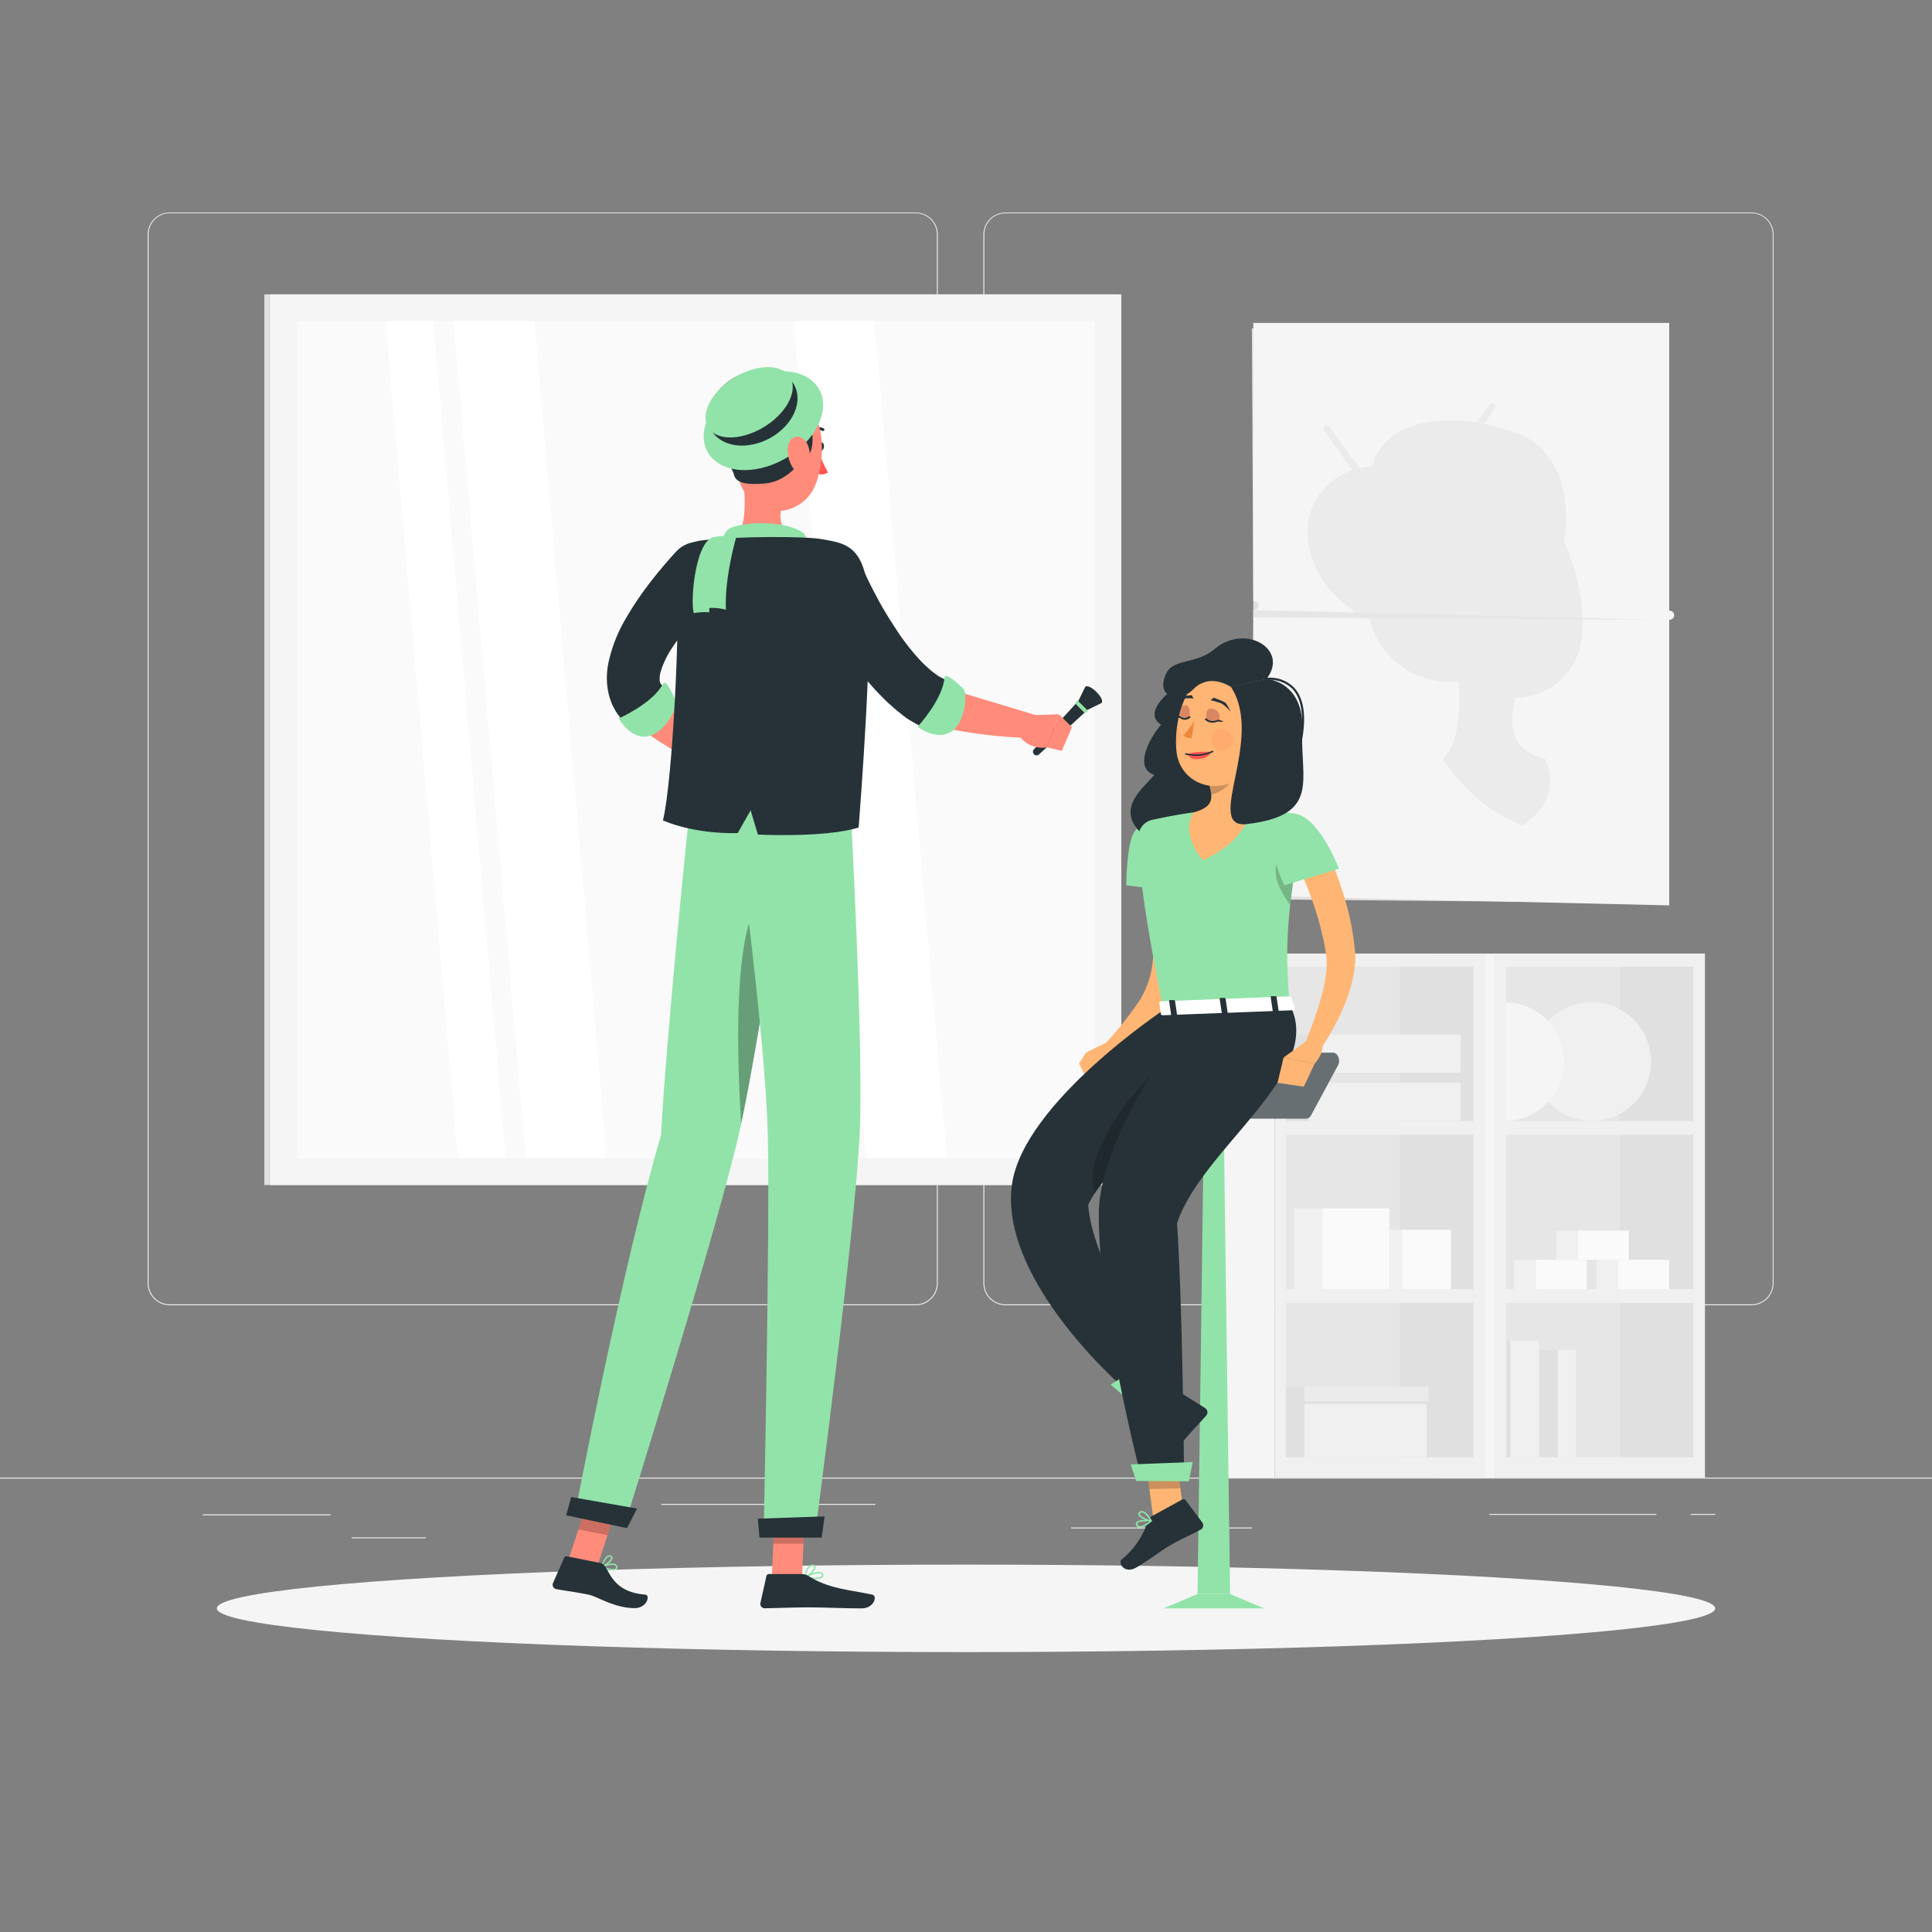 <svg xmlns="http://www.w3.org/2000/svg" viewBox="0 0 500 500"><rect x="0" y="0" width="500" height="500" fill="#808080" stroke="none"/><g id="freepik--background-complete--inject-1"><rect y="382.4" width="500" height="0.25" style="fill:#ebebeb"></rect><rect x="52.46" y="391.92" width="33.12" height="0.25" style="fill:#ebebeb"></rect><rect x="171.14" y="389.21" width="55.42" height="0.25" style="fill:#ebebeb"></rect><rect x="91" y="397.86" width="19.19" height="0.25" style="fill:#ebebeb"></rect><rect x="385.46" y="391.8" width="43.19" height="0.25" style="fill:#ebebeb"></rect><rect x="437.56" y="391.8" width="6.33" height="0.25" style="fill:#ebebeb"></rect><rect x="277.21" y="395.31" width="46.84" height="0.25" style="fill:#ebebeb"></rect><path d="M237,337.8H43.91a5.71,5.71,0,0,1-5.7-5.71V60.66A5.71,5.71,0,0,1,43.91,55H237a5.71,5.71,0,0,1,5.71,5.71V332.09A5.71,5.71,0,0,1,237,337.8ZM43.91,55.2a5.46,5.46,0,0,0-5.45,5.46V332.09a5.46,5.46,0,0,0,5.45,5.46H237a5.47,5.47,0,0,0,5.46-5.46V60.66A5.47,5.47,0,0,0,237,55.2Z" style="fill:#ebebeb"></path><path d="M453.31,337.8H260.21a5.72,5.72,0,0,1-5.71-5.71V60.66A5.72,5.72,0,0,1,260.21,55h193.1A5.71,5.71,0,0,1,459,60.66V332.09A5.71,5.71,0,0,1,453.31,337.8ZM260.21,55.2a5.47,5.47,0,0,0-5.46,5.46V332.09a5.47,5.47,0,0,0,5.46,5.46h193.1a5.47,5.47,0,0,0,5.46-5.46V60.66a5.47,5.47,0,0,0-5.46-5.46Z" style="fill:#ebebeb"></path><rect x="346.21" y="287.37" width="135.61" height="54.43" transform="translate(728.61 -99.43) rotate(90)" style="fill:#f0f0f0"></rect><rect x="394.06" y="245.92" width="39.92" height="48.46" transform="translate(684.16 -143.87) rotate(90)" style="fill:#e6e6e6"></rect><rect x="394.06" y="289.42" width="39.92" height="48.46" transform="translate(727.67 -100.37) rotate(90)" style="fill:#e6e6e6"></rect><rect x="394.06" y="332.92" width="39.92" height="48.46" transform="translate(771.17 -56.87) rotate(90)" style="fill:#e6e6e6"></rect><rect x="408.76" y="260.62" width="39.92" height="19.06" transform="translate(698.86 -158.57) rotate(90)" style="fill:#e0e0e0"></rect><circle cx="411.94" cy="274.75" r="15.36" style="fill:#f0f0f0"></circle><path d="M389.79,259.38v30.73a15.37,15.37,0,0,0,0-30.73Z" style="fill:#f5f5f5"></path><rect x="408.76" y="304.12" width="39.92" height="19.06" transform="translate(742.37 -115.07) rotate(90)" style="fill:#e0e0e0"></rect><rect x="397.45" y="326.05" width="13.2" height="7.56" style="fill:#fafafa"></rect><rect x="391.88" y="326.05" width="5.57" height="7.56" transform="translate(789.33 659.66) rotate(180)" style="fill:#f0f0f0"></rect><rect x="418.78" y="326.05" width="13.2" height="7.56" style="fill:#fafafa"></rect><rect x="413.21" y="326.05" width="5.57" height="7.56" transform="translate(831.99 659.66) rotate(180)" style="fill:#f0f0f0"></rect><rect x="408.35" y="318.48" width="13.2" height="7.56" style="fill:#fafafa"></rect><rect x="402.78" y="318.48" width="5.57" height="7.56" transform="translate(811.13 644.53) rotate(180)" style="fill:#f0f0f0"></rect><rect x="408.76" y="347.62" width="39.92" height="19.06" transform="translate(785.87 -71.56) rotate(90)" style="fill:#e0e0e0"></rect><rect x="311.61" y="307.2" width="135.61" height="14.78" transform="translate(694 -64.82) rotate(90)" style="fill:#f5f5f5"></rect><rect x="390.89" y="346.94" width="7.46" height="30.18" style="fill:#f0f0f0"></rect><rect x="389.79" y="346.94" width="1.1" height="30.18" transform="translate(780.68 724.05) rotate(180)" style="fill:#e0e0e0"></rect><rect x="403.2" y="349.33" width="4.66" height="27.79" style="fill:#f0f0f0"></rect><rect x="398.35" y="349.33" width="4.84" height="27.79" transform="translate(801.55 726.44) rotate(180)" style="fill:#e0e0e0"></rect><rect x="289.27" y="287.37" width="135.61" height="54.43" transform="translate(671.67 -42.49) rotate(90)" style="fill:#f0f0f0"></rect><rect x="337.12" y="245.92" width="39.92" height="48.46" transform="translate(627.23 -86.94) rotate(90)" style="fill:#e6e6e6"></rect><rect x="337.12" y="289.42" width="39.92" height="48.46" transform="translate(670.73 -43.43) rotate(90)" style="fill:#e6e6e6"></rect><rect x="337.12" y="332.92" width="39.92" height="48.46" transform="translate(714.23 0.07) rotate(90)" style="fill:#e6e6e6"></rect><rect x="351.82" y="260.62" width="39.92" height="19.06" transform="translate(641.92 -101.63) rotate(90)" style="fill:#e0e0e0"></rect><rect x="351.82" y="304.12" width="39.92" height="19.06" transform="translate(685.43 -58.13) rotate(90)" style="fill:#e0e0e0"></rect><rect x="362.85" y="318.28" width="12.69" height="15.33" style="fill:#fafafa"></rect><rect x="357.49" y="318.28" width="5.36" height="15.33" transform="translate(720.33 651.89) rotate(180)" style="fill:#f0f0f0"></rect><rect x="342.24" y="312.71" width="17.3" height="20.9" style="fill:#fafafa"></rect><rect x="334.94" y="312.71" width="7.3" height="20.9" transform="translate(677.18 646.32) rotate(180)" style="fill:#f0f0f0"></rect><rect x="351.82" y="347.62" width="39.92" height="19.06" transform="translate(728.93 -14.63) rotate(90)" style="fill:#e0e0e0"></rect><rect x="254.67" y="307.2" width="135.61" height="14.78" transform="translate(637.07 -7.88) rotate(90)" style="fill:#f5f5f5"></rect><rect x="337.54" y="361.5" width="31.66" height="15.61" style="fill:#f0f0f0"></rect><rect x="337.54" y="361.5" width="31.66" height="1.88" style="fill:#e0e0e0"></rect><rect x="332.85" y="361.5" width="4.68" height="15.61" transform="translate(670.39 738.62) rotate(180)" style="fill:#e0e0e0"></rect><rect x="337.54" y="358.92" width="32.14" height="3.71" style="fill:#ebebeb"></rect><rect x="332.85" y="358.92" width="4.68" height="3.71" transform="translate(670.39 721.55) rotate(180)" style="fill:#e0e0e0"></rect><rect x="338.67" y="280.24" width="39.35" height="9.86" style="fill:#f0f0f0"></rect><rect x="332.85" y="280.24" width="5.82" height="9.86" transform="translate(671.53 570.35) rotate(180)" style="fill:#e0e0e0"></rect><rect x="338.67" y="267.74" width="39.35" height="9.86" style="fill:#f0f0f0"></rect><rect x="332.85" y="267.74" width="5.82" height="9.86" transform="translate(671.53 545.34) rotate(180)" style="fill:#e0e0e0"></rect><rect x="68.42" y="76.17" width="220.24" height="230.5" transform="translate(357.07 382.85) rotate(180)" style="fill:#e0e0e0"></rect><rect x="69.95" y="76.17" width="220.24" height="230.5" transform="translate(360.14 382.85) rotate(180)" style="fill:#f5f5f5"></rect><rect x="71.72" y="88.21" width="216.7" height="206.43" transform="translate(371.49 11.36) rotate(90)" style="fill:#fafafa"></rect><polygon points="157.05 299.77 138.32 83.08 117.32 83.08 136.04 299.77 157.05 299.77" style="fill:#fff"></polygon><polygon points="245.05 299.77 226.32 83.08 205.32 83.08 224.04 299.77 245.05 299.77" style="fill:#fff"></polygon><polygon points="130.87 299.77 112.14 83.08 99.75 83.08 118.48 299.77 130.87 299.77" style="fill:#fff"></polygon><polygon points="323.77 232.73 428.55 233.69 332.44 86.33 323.98 84.97 324.35 155.57 323.77 232.73" style="fill:#e0e0e0"></polygon><path d="M324.35,155.57v-72H432v74.48a1.17,1.17,0,1,1,0,2.33v73.93l-107.6-2.49V157.9a1.17,1.17,0,1,0,0-2.33Z" style="fill:#f5f5f5"></path><path d="M340.88,128.8a17.22,17.22,0,0,1,9.14-7.11l-7.34-10.23a.86.86,0,1,1,1.4-1l7.69,10.71a23.15,23.15,0,0,1,3.38-.57c.06-.23.11-.46.19-.7,3.16-9.71,14.9-12.41,26.83-10.56l3.34-4.66a.87.87,0,0,1,1.21-.2.87.87,0,0,1,.2,1.21l-2.86,4a51,51,0,0,1,9.42,2.8c10.49,4.25,13.22,17.47,11.23,27.72a49.51,49.51,0,0,1,4.76,23.74,17.41,17.41,0,0,1-17.24,16.64c-1.61,6.55-1.79,13.49,7.61,15.74,0,0,5.43,10.16-5.93,17.27a43.15,43.15,0,0,1-20.45-17.27c4.05-3.87,4.56-12.34,4-20A21.3,21.3,0,0,1,354.6,160.8c0-.11-.05-.21-.08-.32a29.69,29.69,0,0,1-3.17-1.72C339.76,151.56,335.07,138.15,340.88,128.8Z" style="fill:#ebebeb"></path><polygon points="429.39 160.38 324.36 159.77 324.36 157.9 429.39 160.38" style="fill:#e6e6e6"></polygon></g><g id="freepik--Shadow--inject-1"><ellipse id="freepik--path--inject-1" cx="250" cy="416.24" rx="193.89" ry="11.32" style="fill:#f5f5f5"></ellipse></g><g id="freepik--character-1--inject-1"><path d="M184.44,153c-.81.79-1.75,1.81-2.63,2.73s-1.76,1.93-2.6,2.91c-1.68,2-3.3,4-4.73,6a38.85,38.85,0,0,0-3.66,6.17,12.21,12.21,0,0,0-1.38,5.3c.11,1.35.16,1.64,2.12,3.66,1.69,1.76,3.75,3.52,5.77,5.29l12.59,10.65-3.13,5a130.42,130.42,0,0,1-15-8.09,71.53,71.53,0,0,1-7.25-5.09c-.61-.51-1.21-1-1.86-1.66a13.6,13.6,0,0,1-2-2.37,14.42,14.42,0,0,1-2.28-6.25,19.31,19.31,0,0,1,.29-5.9,29.11,29.11,0,0,1,1.51-5,48.15,48.15,0,0,1,4.49-8.33,75.08,75.08,0,0,1,5.44-7.15c1-1.12,1.95-2.22,3-3.3s2-2.08,3.21-3.2Z" style="fill:#ff8b7b"></path><path d="M185.85,154.47c-.44.35-1.06.89-1.59,1.37s-1.09,1-1.63,1.52c-1.07,1-2.1,2.12-3.11,3.21a56.06,56.06,0,0,0-5.38,6.8,22.78,22.78,0,0,0-3.21,6.65,6.25,6.25,0,0,0-.19,2.21,1.69,1.69,0,0,0,.48,1l.16.17a6.85,6.85,0,0,1-10.13,9.23l-.29-.34c-.44-.56-.87-1.14-1.28-1.72s-.74-1.26-1.08-1.9-.54-1.35-.78-2-.35-1.37-.5-2.06a19.46,19.46,0,0,1,.22-7.44A38.38,38.38,0,0,1,162,160a83.53,83.53,0,0,1,6-8.94c1.06-1.4,2.17-2.76,3.29-4.1q.84-1,1.71-2c.61-.68,1.13-1.29,1.86-2.07l.18-.19a8,8,0,0,1,11.63,11A8.16,8.16,0,0,1,185.85,154.47Z" style="fill:#263238"></path><path d="M185.9,193.89l9.09,3.58-6.22,6.62a7.42,7.42,0,0,1-5.61-6.53Z" style="fill:#ff8b7b"></path><polygon points="196.79 201.87 191.92 206.44 188.77 204.09 194.99 197.47 196.79 201.87" style="fill:#ff8b7b"></polygon><path d="M171.56,177c.82-1.56,2.82,3.26,3.38,4.56s-2.82,8.22-7.34,9-7.45-4.62-7.45-4.62S169,182,171.56,177Z" style="fill:#92E3A9"></path><path d="M211.76,115.46c-.07.62.21,1.17.62,1.21s.79-.42.86-1-.2-1.17-.61-1.21S211.83,114.83,211.76,115.46Z" style="fill:#263238"></path><path d="M211.91,116.62a22.65,22.65,0,0,0,2.4,5.68,3.63,3.63,0,0,1-3.05.23Z" style="fill:#ff5652"></path><path d="M209.85,111.73a.37.37,0,0,1-.2-.17.37.37,0,0,1,.14-.51,3.67,3.67,0,0,1,3.36-.2.36.36,0,0,1,.16.5.37.37,0,0,1-.49.16h0a2.93,2.93,0,0,0-2.67.19A.39.39,0,0,1,209.85,111.73Z" style="fill:#263238"></path><path d="M191.69,120.09c1.12,5.71,2.24,16.17-1.76,20,0,0,1.56,5.79,12.17,5.79,11.67,0,5.58-5.79,5.58-5.79-6.37-1.52-6.2-6.24-5.09-10.68Z" style="fill:#ff8b7b"></path><path d="M187.55,142c-1.05-.78-.53-3.88.94-5,2.5-1.9,14.33-2.68,19.48.95a6.49,6.49,0,0,1,1.25,4.7Z" style="fill:#92E3A9"></path><path d="M157.62,406.28a2.48,2.48,0,0,0,1.94-.14.75.75,0,0,0,.16-.86.84.84,0,0,0-.48-.53c-1.06-.49-3.47.54-3.57.58a.18.18,0,0,0-.11.17.19.19,0,0,0,.1.17A10.5,10.5,0,0,0,157.62,406.28Zm1.25-1.27.21.07a.49.49,0,0,1,.29.31c.1.33,0,.44-.06.48-.41.36-2,.06-3.08-.37A6.14,6.14,0,0,1,158.87,405Z" style="fill:#92E3A9"></path><path d="M155.71,405.68h.09c.87-.28,2.74-1.65,2.75-2.53a.61.61,0,0,0-.48-.59,1,1,0,0,0-.82.08c-1,.54-1.66,2.72-1.69,2.81a.2.2,0,0,0,.05.18A.19.19,0,0,0,155.71,405.68Zm2.16-2.79.08,0c.23.07.23.19.23.23,0,.53-1.23,1.6-2.14,2a4.47,4.47,0,0,1,1.38-2.22A.66.66,0,0,1,157.87,402.89Z" style="fill:#92E3A9"></path><path d="M210.69,408.67c1,0,2-.14,2.3-.59a.71.71,0,0,0,0-.81.92.92,0,0,0-.58-.43c-1.3-.35-4,1.2-4.15,1.27a.2.2,0,0,0-.09.19.21.21,0,0,0,.15.15A13.6,13.6,0,0,0,210.69,408.67Zm1.24-1.52a1.36,1.36,0,0,1,.36.05.52.52,0,0,1,.36.26c.13.22.08.34,0,.4-.37.51-2.34.52-3.79.32A8.19,8.19,0,0,1,211.93,407.15Z" style="fill:#92E3A9"></path><path d="M208.34,408.45h.07c.94-.43,2.81-2.11,2.67-3,0-.2-.18-.46-.69-.51a1.35,1.35,0,0,0-1,.31c-1,.82-1.2,2.92-1.21,3a.21.21,0,0,0,.08.17A.2.2,0,0,0,208.34,408.45Zm1.9-3.16h.11c.33,0,.36.17.36.21.09.53-1.18,1.86-2.14,2.44a4.33,4.33,0,0,1,1-2.41A1,1,0,0,1,210.24,405.29Z" style="fill:#92E3A9"></path><polygon points="199.75 408.27 207.56 408.27 208.34 390.19 200.53 390.19 199.75 408.27" style="fill:#ff8b7b"></polygon><polygon points="146.67 405.05 154.44 405.84 160.19 388.26 152.43 387.46 146.67 405.05" style="fill:#ff8b7b"></polygon><path d="M155.35,404.5l-8.6-1.72a.68.68,0,0,0-.76.4l-2.87,6.5a1.14,1.14,0,0,0,.85,1.58c3,.55,4.51.67,8.29,1.42,2.33.47,6.73,3.5,12,3.5,3.21,0,4.1-3.39,2.73-3.5-7.91-.62-9-5.39-10.52-7.46A1.89,1.89,0,0,0,155.35,404.5Z" style="fill:#263238"></path><path d="M207.51,407.36H199a.68.68,0,0,0-.66.54l-1.54,6.94a1.13,1.13,0,0,0,1.12,1.38c3.07-.05,7.52-.23,11.38-.23,4.52,0,8.42.25,13.72.25,3.21,0,4.1-3.24,2.76-3.54-6.11-1.33-11.1-1.47-16.37-4.73A3.68,3.68,0,0,0,207.51,407.36Z" style="fill:#263238"></path><path d="M222.13,149.35c1.63,8.31,2.71,25.63-2,60.36H178.4c-.26-5.67,2.87-30.79-.69-57.42a10.63,10.63,0,0,1,9.58-12c.87-.07,1.76-.14,2.64-.18a152.22,152.22,0,0,1,17.75,0c2.08.19,4.12.5,5.91.82A10.67,10.67,0,0,1,222.13,149.35Z" style="fill:#92E3A9"></path><polygon points="208.33 390.2 207.94 399.51 200.13 399.51 200.53 390.2 208.33 390.2" style="opacity:0.2"></polygon><polygon points="152.42 387.47 160.19 388.27 157.22 397.33 149.68 395.83 152.42 387.47" style="opacity:0.2"></polygon><path d="M191,111.83c-.38,7.73-1,12.24,2.45,16.62,5.19,6.58,15.06,4.1,17.74-3.37,2.42-6.72,2.63-18.24-4.56-22.13A10.56,10.56,0,0,0,191,111.83Z" style="fill:#ff8b7b"></path><path d="M207.64,118.53c-.66,1.74-4.58,6.14-9.51,6.58s-7.71-.06-8.2-2.33-6.38-8.62-1.24-16.4c2.1-3.18,15.94-1.15,19.36.34C210.36,107.72,211.83,118.53,207.64,118.53Z" style="fill:#263238"></path><path d="M189.46,107.19c-2.72-.71-3.43-5.43,1.77-6.79s17.06-1,20.25,6.2a84.42,84.42,0,0,1-14.76,2.72Z" style="fill:#263238"></path><path d="M205.76,117c-7.23,5.46-16.75,6.24-21.28,1.74s-2.33-12.57,4.9-18,16.75-6.24,21.28-1.74S213,111.55,205.76,117Z" style="fill:#92E3A9"></path><path d="M201.31,112.05c-5.3,4.06-12.5,4.39-16.09.75s-2.21-9.88,3.09-13.93,12.51-4.39,16.1-.75S206.62,108,201.31,112.05Z" style="fill:#263238"></path><path d="M199.33,109.42c-5.47,4.09-12.34,5-15.35,2.1s-1-8.62,4.44-12.71,12.33-5,15.34-2.11S204.79,105.33,199.33,109.42Z" style="fill:#92E3A9"></path><path d="M203.84,116a8.7,8.7,0,0,0,1.57,5.39c1.48,2.06,3.37,1.11,3.94-1.12.51-2,.35-5.51-1.59-6.77S204,113.68,203.84,116Z" style="fill:#ff8b7b"></path><path d="M205.34,209.71s-8.86,59.65-13.72,82c-5.33,24.48-29.8,102.43-29.8,102.43l-12.74-3.74s11.69-61.55,22-96.64c1.39-26.47,7.36-84,7.36-84Z" style="fill:#92E3A9"></path><path d="M164.85,390.41c.06,0-2.58,5.07-2.58,5.07l-15.74-3.32,1.3-4.73Z" style="fill:#263238"></path><path d="M199.74,231c-10.24,2-9.16,40.21-7.93,59.86,3-13.89,7.28-40.61,10.24-59.58A3.51,3.51,0,0,0,199.74,231Z" style="opacity:0.3"></path><path d="M220.15,209.71s3.24,58.36,2.39,82.17c-.88,24.76-11.7,105.83-11.7,105.83H197.62s1.68-79.63,1.09-103.94c-.64-26.51-8.58-84.06-8.58-84.06Z" style="fill:#92E3A9"></path><path d="M213.39,392.44c.06,0-.75,5.49-.75,5.49H196.56l-.44-4.9Z" style="fill:#263238"></path><path d="M181.64,139.85c-7.41.93-7.06,7.83-6.44,13.33.75,6.61-1,48.34-3.63,59.15,8.94,3.77,19.35,3.27,19.35,3.27l3.34-5.89,1.88,6.28s17.4.88,26.08-1.83c.35-4.9,4-50.82,2.18-63-1.56-10.37-6.49-10.66-11.66-11.62C208.42,138.73,190.17,138.78,181.64,139.85Z" style="fill:#263238"></path><path d="M184.7,139a48.89,48.89,0,0,1,6-.56s-3.25,10.76-2.83,19.35a13.7,13.7,0,0,0-4.31-.44v1.11a15.74,15.74,0,0,0-4,.22C178.57,155.1,180.1,139.89,184.7,139Z" style="fill:#92E3A9"></path><path d="M220.66,146.36c1.23,2.35,2.61,4.91,4,7.32s2.86,4.84,4.38,7.18,3.08,4.61,4.74,6.76a53,53,0,0,0,5.19,5.93,33.21,33.21,0,0,0,2.73,2.33,16.46,16.46,0,0,0,2.76,1.62,76.64,76.64,0,0,0,7.62,2.75l16.6,5-.9,5.79a130,130,0,0,1-17.88-1.62c-1.5-.24-3-.52-4.52-.86a43.81,43.81,0,0,1-4.72-1.26,23.45,23.45,0,0,1-5-2.43,37.39,37.39,0,0,1-4.15-3.11,76,76,0,0,1-12.31-14.39c-1.72-2.54-3.35-5.12-4.86-7.76s-3-5.24-4.32-8.13Z" style="fill:#ff8b7b"></path><path d="M222.51,145.46c.26.66.62,1.47,1,2.21l1.07,2.28c.73,1.52,1.51,3,2.3,4.5,1.57,3,3.34,5.83,5.15,8.59a59.41,59.41,0,0,0,5.88,7.59,22.06,22.06,0,0,0,1.59,1.61c.54.47,1.07,1,1.61,1.43s1.08.81,1.6,1.18,1,.54,1.51.83l.93.55a6.82,6.82,0,0,1-6.76,11.84c-1-.59-2.08-1.18-3.11-1.79s-1.78-1.31-2.68-2-1.59-1.37-2.39-2.06-1.48-1.41-2.18-2.13c-1.46-1.42-2.69-2.89-4-4.36s-2.43-3-3.56-4.49c-2.3-3-4.39-6.11-6.42-9.22-1-1.56-2-3.14-3-4.73l-1.45-2.4-1.45-2.52h0a8,8,0,0,1,13.85-8A9,9,0,0,1,222.51,145.46Z" style="fill:#263238"></path><path d="M244.42,175.41c.14-1.76,3.88,1.87,4.91,2.84s.68,8.67-3.18,11.13-8.67-1.29-8.67-1.29S244,181,244.42,175.41Z" style="fill:#92E3A9"></path><path d="M267.59,195.2h0a.91.91,0,0,1,0-1.27l11.12-12.14,2.32,2.32-12.13,11.12A.92.92,0,0,1,267.59,195.2Z" style="fill:#263238"></path><path d="M280.87,184l-2.06-2.06,2.06-4.2c1.05-1,5.24,3.16,4.2,4.2Z" style="fill:#263238"></path><rect x="277.94" y="182.45" width="3.81" height="1" rx="0.31" transform="translate(211.34 -144.29) rotate(45)" style="fill:#92E3A9"></rect><path d="M264.27,185.18l9.76-.32L271,193.41a7.41,7.41,0,0,1-7.74-3.77Z" style="fill:#ff8b7b"></path><polygon points="277.43 188.19 274.78 194.32 270.95 193.41 274.03 184.86 277.43 188.19" style="fill:#ff8b7b"></polygon></g><g id="freepik--character-2--inject-1"><polygon points="318.35 412.53 309.92 412.53 311.58 289.49 316.69 289.49 318.35 412.53" style="fill:#92E3A9"></polygon><polygon points="318.35 412.53 309.92 412.53 301.13 416.24 327.13 416.24 318.35 412.53" style="fill:#92E3A9"></polygon><path d="M285.22,289.49H338a1.53,1.53,0,0,0,1.31-.89l6.93-12.86c.75-1.38,0-3.3-1.3-3.3h-5.42a118.16,118.16,0,0,0-37.93,6.31l-14,4.73a6.54,6.54,0,0,0-3.53,3.17h0C283.45,287.84,284.1,289.49,285.22,289.49Z" style="fill:#263238"></path><path d="M285.22,289.49H338a1.53,1.53,0,0,0,1.31-.89l6.93-12.86c.75-1.38,0-3.3-1.3-3.3h-5.42a118.16,118.16,0,0,0-37.93,6.31l-14,4.73a6.54,6.54,0,0,0-3.53,3.17h0C283.45,287.84,284.1,289.49,285.22,289.49Z" style="fill:#fff;opacity:0.3"></path><polygon points="311.58 289.49 316.69 289.49 316.74 292.97 316.73 292.97 311.54 292.97 311.58 289.49" style="opacity:0.2"></polygon><path d="M301.72,221.47c.53,1.27.93,2.34,1.33,3.52s.75,2.33,1.08,3.5a61.28,61.28,0,0,1,1.59,7.16,45.47,45.47,0,0,1,.22,15.06,27.28,27.28,0,0,1-2.42,7.59,30.57,30.57,0,0,1-4.46,6.31,49.05,49.05,0,0,1-5.27,5.05,51.27,51.27,0,0,1-5.8,4.27l-2.55-3.18a93.5,93.5,0,0,0,8.4-10.26,23.16,23.16,0,0,0,4.41-11,33.16,33.16,0,0,0,.16-6.16,47.39,47.39,0,0,0-.77-6.32c-.4-2.11-.92-4.22-1.5-6.32-.29-1-.61-2.08-.95-3.11s-.72-2.1-1.06-3Z" style="fill:#ffb573"></path><path d="M286.86,269.55,281,272.44l4.33,4.47a6.14,6.14,0,0,0,3.84-4.27Z" style="fill:#ffb573"></path><path d="M293.77,215c-2.25,2.72-2.28,14.12-2.28,14.12L306.62,231s1-14.57-2.56-17.25A7.08,7.08,0,0,0,293.77,215Z" style="fill:#92E3A9"></path><path d="M304.33,177.94c-3.07,1.79-8.2,6.9-3.84,9.62-2.91,3.27-7.23,11.17-1.75,13C295.86,204,287.51,210,297,217s27.32,3.66,27.87-8.25,1.49-28.13-2.16-31.91S311.17,173.94,304.33,177.94Z" style="fill:#263238"></path><polygon points="279.25 275.21 281.79 280.38 285.36 276.91 281.03 272.44 279.25 275.21" style="fill:#ffb573"></polygon><path d="M294.63,216.5c-.16,5,.79,16.84,6.44,44.78L333.76,260c-1-12.8-1.37-20.89,3.35-46.12a2.85,2.85,0,0,0-2.42-3.36,92.2,92.2,0,0,0-11-.84,102.7,102.7,0,0,0-14.84.57c-3.86.5-8,1.35-10.69,1.93A4.54,4.54,0,0,0,294.63,216.5Z" style="fill:#92E3A9"></path><path d="M336.86,215.24a12,12,0,0,0-6.7,9.53c-.4,3.92,2.78,7.88,3.75,9.54C334.48,229.17,335.43,223.05,336.86,215.24Z" style="opacity:0.2"></path><path d="M321.67,194.83c-.75,4.81-1.41,11.81,2.05,14.87,0,0-1.06,7.82-12.38,12.93-6.17-7.39-2.46-12.36-2.46-12.36,5.27-1.48,5.05-3.63,4-7.31Z" style="fill:#ffb573"></path><path d="M318.08,198.15,312.87,203a16.34,16.34,0,0,1,.56,2.62c2-.38,5.15-2.23,5.5-4.46C319.1,200.06,318.27,198.64,318.08,198.15Z" style="opacity:0.2"></path><path d="M328,186.17c-1.52,7.84-2,11.2-6.52,14.74-6.8,5.32-16.11,1.75-17-6.4-.77-7.33,1.83-18.93,10-21.07A10.91,10.91,0,0,1,328,186.17Z" style="fill:#ffb573"></path><path d="M328.71,193a5.85,5.85,0,0,1-3.49,2.78c-2,.55-3-1.22-2.41-3.08.49-1.67,2.12-4,4.1-3.71A2.63,2.63,0,0,1,328.71,193Z" style="fill:#ff8b7b"></path><path d="M319,191.42a2.8,2.8,0,1,1-2.8-2.8A2.8,2.8,0,0,1,319,191.42Z" style="fill:#ff5652;opacity:0.1"></path><path d="M304.57,188.24a27.09,27.09,0,0,0-.22,4.53,2.82,2.82,0,0,0,1.26-2.35A2.79,2.79,0,0,0,304.57,188.24Z" style="fill:#ff5652;opacity:0.1"></path><path d="M312.17,185.91s-.17-2,.64-2.43a2.17,2.17,0,0,1,2.65,1.22,1.35,1.35,0,0,1-.1,1.54s-.22.74-1.79.52S312.17,185.91,312.17,185.91Z" style="fill:#b55b52;opacity:0.5"></path><path d="M307.32,182.71a1.24,1.24,0,0,0-1.54.23c-.28.81-.5,1.63-.7,2.46l1.27.56c1.33,0,1.49-.63,1.49-.63S308.14,183.15,307.32,182.71Z" style="fill:#b55b52;opacity:0.5"></path><path d="M315.6,186.41a2.83,2.83,0,0,1-3.87-.3l.44-.2c.61.42,1.19,1.1,3.19.33Z" style="fill:#263238"></path><path d="M318.53,177.71l9.19-2s9.94.43,9.32,13.69c-.57,12.31,4.82,21.64-14.38,23.87C311.36,214.6,327.45,191.21,318.53,177.71Z" style="fill:#263238"></path><path d="M314.29,168c-4.64,3.94-10.5,2.41-12.38,6.12-2.33,4.6.37,7.05,4.25,5.91,2.87-.84,2.53-2.6,5.8-3.55s6.57,1.28,6.57,1.28l9.19-2C333.81,168.09,322.27,161.19,314.29,168Z" style="fill:#263238"></path><path d="M336.69,191.7h-.05a.27.27,0,0,1-.22-.31c1.11-6.19.43-10.61-2-13.16a8.42,8.42,0,0,0-6.64-2.26.27.27,0,0,1-.08-.54,8.83,8.83,0,0,1,7.11,2.42c2.58,2.68,3.31,7.26,2.17,13.63A.29.29,0,0,1,336.69,191.7Z" style="fill:#263238"></path><path d="M315.36,186.24l-.28.42a2.38,2.38,0,0,0,1.62,0A8.45,8.45,0,0,1,315.36,186.24Z" style="fill:#263238"></path><path d="M305,185.4a2,2,0,0,0,3.17.17l-.34-.25c-.54.34-1.09.94-2.61-.06Z" style="fill:#263238"></path><path d="M305.23,185.26l.17.46a1.64,1.64,0,0,1-1.31-.15A5.89,5.89,0,0,0,305.23,185.26Z" style="fill:#263238"></path><path d="M314.09,180.56l-.78.68a15.52,15.52,0,0,1,2.81.82,8.41,8.41,0,0,1,2.35,2.19s-.85-2.13-1.53-2.51S314.09,180.56,314.09,180.56Z" style="fill:#263238"></path><path d="M308.43,179.91l.45.87a9.63,9.63,0,0,0-2.29,0,6.12,6.12,0,0,0-2.23,1.45s1.08-1.8,1.68-2A20.26,20.26,0,0,1,308.43,179.91Z" style="fill:#263238"></path><path d="M309.05,186.47a17.21,17.21,0,0,1-2.83,3.81,2.77,2.77,0,0,0,2.24.73Z" style="fill:#ed893e"></path><path d="M307.28,195.17s1.22-.78,6.12-.57c-.45,1.15-1.74,2-4.24,1.85A2.31,2.31,0,0,1,307.28,195.17Z" style="fill:#ff5652"></path><path d="M308.2,195.53a11.46,11.46,0,0,1-1.32-.23c-.14,0-.22-.14-.17-.24a.3.3,0,0,1,.34-.12,9.85,9.85,0,0,0,6.53-.58.33.33,0,0,1,.38,0,.15.15,0,0,1,0,.26A9.91,9.91,0,0,1,308.2,195.53Z" style="fill:#263238"></path><polygon points="307.01 363.69 300.1 367.81 288.32 353.12 295.24 348.99 307.01 363.69" style="fill:#ffb573"></polygon><path d="M299.1,367.61l5.85-6.89a.64.64,0,0,1,.84-.13l6.12,3.84a1.29,1.29,0,0,1,.26,1.91c-2.08,2.37-3.21,3.41-5.78,6.45-1.59,1.86-4.17,6.15-6.36,8.73s-4.85.55-4.17-.72A20.82,20.82,0,0,0,298.6,369,2.18,2.18,0,0,1,299.1,367.61Z" style="fill:#263238"></path><g style="opacity:0.2"><polygon points="295.25 349 288.32 353.12 294.89 361.31 301.65 356.99 295.25 349"></polygon></g><path d="M301.79,260.94s-37,24.39-39.9,45.65c-3.4,25.23,29.88,53.5,29.88,53.5l9.44-5.62s-18.45-26.37-19.59-42.65c8.65-18.5,50.41-34.11,41.05-51.8Z" style="fill:#263238"></path><polygon points="302.59 354.31 290.88 361.29 287.44 358.35 300.84 349.53 302.59 354.31" style="fill:#92E3A9"></polygon><path d="M297.17,371.51h-.1a1.06,1.06,0,0,1-1-.41.66.66,0,0,1-.17-.64c.29-1,3.07-1.83,3.39-1.92a.17.17,0,0,1,.2.06.18.18,0,0,1,0,.21C299.07,369.74,298.15,371.29,297.17,371.51Zm1.82-2.46c-1.11.37-2.54,1-2.69,1.53a.27.27,0,0,0,.08.28.73.73,0,0,0,.64.29C297.58,371.08,298.29,370.3,299,369.05Z" style="fill:#92E3A9"></path><path d="M299.15,369c-1,.22-2.87.14-3.39-.51a.67.67,0,0,1,0-.83,1,1,0,0,1,.72-.45c1.16-.17,2.93,1.32,3,1.39a.19.19,0,0,1,.06.18.19.19,0,0,1-.12.14A1.71,1.71,0,0,1,299.15,369Zm-2.66-1.41a.63.63,0,0,0-.4.28c-.13.2-.09.31,0,.38.35.45,1.94.59,2.9.41a4.36,4.36,0,0,0-2.42-1.08Z" style="fill:#92E3A9"></path><path d="M305.77,272.44l-8.91,22.72c-5.47,4.45-10.49,9-13.59,13.72a17.77,17.77,0,0,1-.5-4.72C283,295.68,295.12,277.89,305.77,272.44Z" style="opacity:0.2"></path><polygon points="306.62 393.68 298.56 393.63 296.1 374.96 304.15 375.02 306.62 393.68" style="fill:#ffb573"></polygon><path d="M298.05,392.41l7.94-4.35a.64.64,0,0,1,.83.17l4.34,5.79a1.28,1.28,0,0,1-.45,1.87c-2.79,1.47-4.21,2-7.7,3.95-2.15,1.18-6.09,4.26-9.05,5.89s-4.73-1.22-3.64-2.17a20.87,20.87,0,0,0,6.79-10.07A2.08,2.08,0,0,1,298.05,392.41Z" style="fill:#263238"></path><g style="opacity:0.2"><polygon points="304.15 375.02 296.1 374.97 297.47 385.37 305.5 385.17 304.15 375.02"></polygon></g><path d="M309.7,260.94s-25.09,31.42-25.32,52.87c-.29,25.46,11.06,68.91,11.06,68.91l11,.07s-.31-43.71-1.82-66.2c6.32-19.42,38.51-38.88,29.16-56.57Z" style="fill:#263238"></path><polygon points="307.68 383.37 294.06 383.28 292.63 378.99 308.67 378.37 307.68 383.37" style="fill:#92E3A9"></polygon><path d="M294.86,395.35l-.1,0a1.07,1.07,0,0,1-.76-.73.67.67,0,0,1,.07-.66c.62-.82,3.53-.61,3.85-.58a.17.17,0,0,1,.17.13.21.21,0,0,1,0,.2C297.27,394.39,295.85,395.5,294.86,395.35Zm2.57-1.64c-1.16,0-2.73,0-3.05.46a.28.28,0,0,0,0,.29.69.69,0,0,0,.49.5C295.39,395.1,296.34,394.63,297.43,393.71Z" style="fill:#92E3A9"></path><path d="M297.61,393.71c-1-.15-2.73-.89-3-1.69a.64.64,0,0,1,.31-.77,1,1,0,0,1,.83-.17c1.14.26,2.26,2.29,2.31,2.38a.19.19,0,0,1,0,.19.2.2,0,0,1-.16.09Zm-2-2.27a.63.63,0,0,0-.46.12c-.2.14-.2.26-.17.35.17.54,1.6,1.24,2.56,1.41-.41-.66-1.19-1.71-1.87-1.87Z" style="fill:#92E3A9"></path><path d="M334.17,258.08l.95,2.89c.12.22-.14.47-.52.48L301,262.75c-.3,0-.55-.13-.57-.31l-.41-2.91c0-.21.22-.39.54-.4l33.1-1.28A.6.6,0,0,1,334.17,258.08Z" style="fill:#fff"></path><path d="M329.76,262l.89,0c.17,0,.3-.1.29-.21l-.57-3.79c0-.11-.17-.19-.35-.19l-.88,0c-.18,0-.31.1-.29.21l.56,3.79C329.42,261.88,329.58,262,329.76,262Z" style="fill:#263238"></path><path d="M303.47,263l.89,0c.17,0,.3-.1.29-.21l-.56-3.78c0-.12-.18-.2-.36-.19l-.88,0c-.18,0-.31.1-.29.21l.56,3.79C303.14,262.89,303.29,263,303.47,263Z" style="fill:#263238"></path><path d="M316.56,262.46l.89,0c.17,0,.3-.1.29-.21l-.56-3.79c0-.11-.18-.19-.36-.19l-.88,0c-.18,0-.31.1-.29.21l.56,3.78C316.23,262.39,316.38,262.47,316.56,262.46Z" style="fill:#263238"></path><path d="M338.92,268.87l-6.72,4.79,8,1.61s2.69-2.62,2-5.89Z" style="fill:#ffb573"></path><path d="M342,217.66c.66,1.18,1.17,2.2,1.68,3.32s1,2.19,1.45,3.29c.92,2.21,1.7,4.48,2.43,6.76a69.33,69.33,0,0,1,3,14.13l.09.91.05.45,0,.54a18.39,18.39,0,0,1,0,2.1,25.27,25.27,0,0,1-.55,3.9,41.37,41.37,0,0,1-2.23,7.07A65.78,65.78,0,0,1,341,272.62l-3.53-2a103.93,103.93,0,0,0,4.45-12.49,43.28,43.28,0,0,0,1.28-6.2,20.87,20.87,0,0,0,.15-2.91,11.12,11.12,0,0,0-.09-1.33l0-.32-.07-.4-.13-.79c-.33-2.12-.84-4.23-1.36-6.33s-1.18-4.18-1.89-6.24-1.52-4.1-2.35-6.11c-.42-1-.86-2-1.31-3s-.94-2-1.37-2.84Z" style="fill:#ffb573"></path><path d="M334.51,210.52c6.64.11,12,14.3,12,14.3l-14.11,4.3s-3.06-6.16-2.92-10.61S330.84,210.45,334.51,210.52Z" style="fill:#92E3A9"></path><polygon points="330.62 280.24 337.42 281.23 340.23 275.27 332.2 273.66 330.62 280.24" style="fill:#ffb573"></polygon></g></svg>